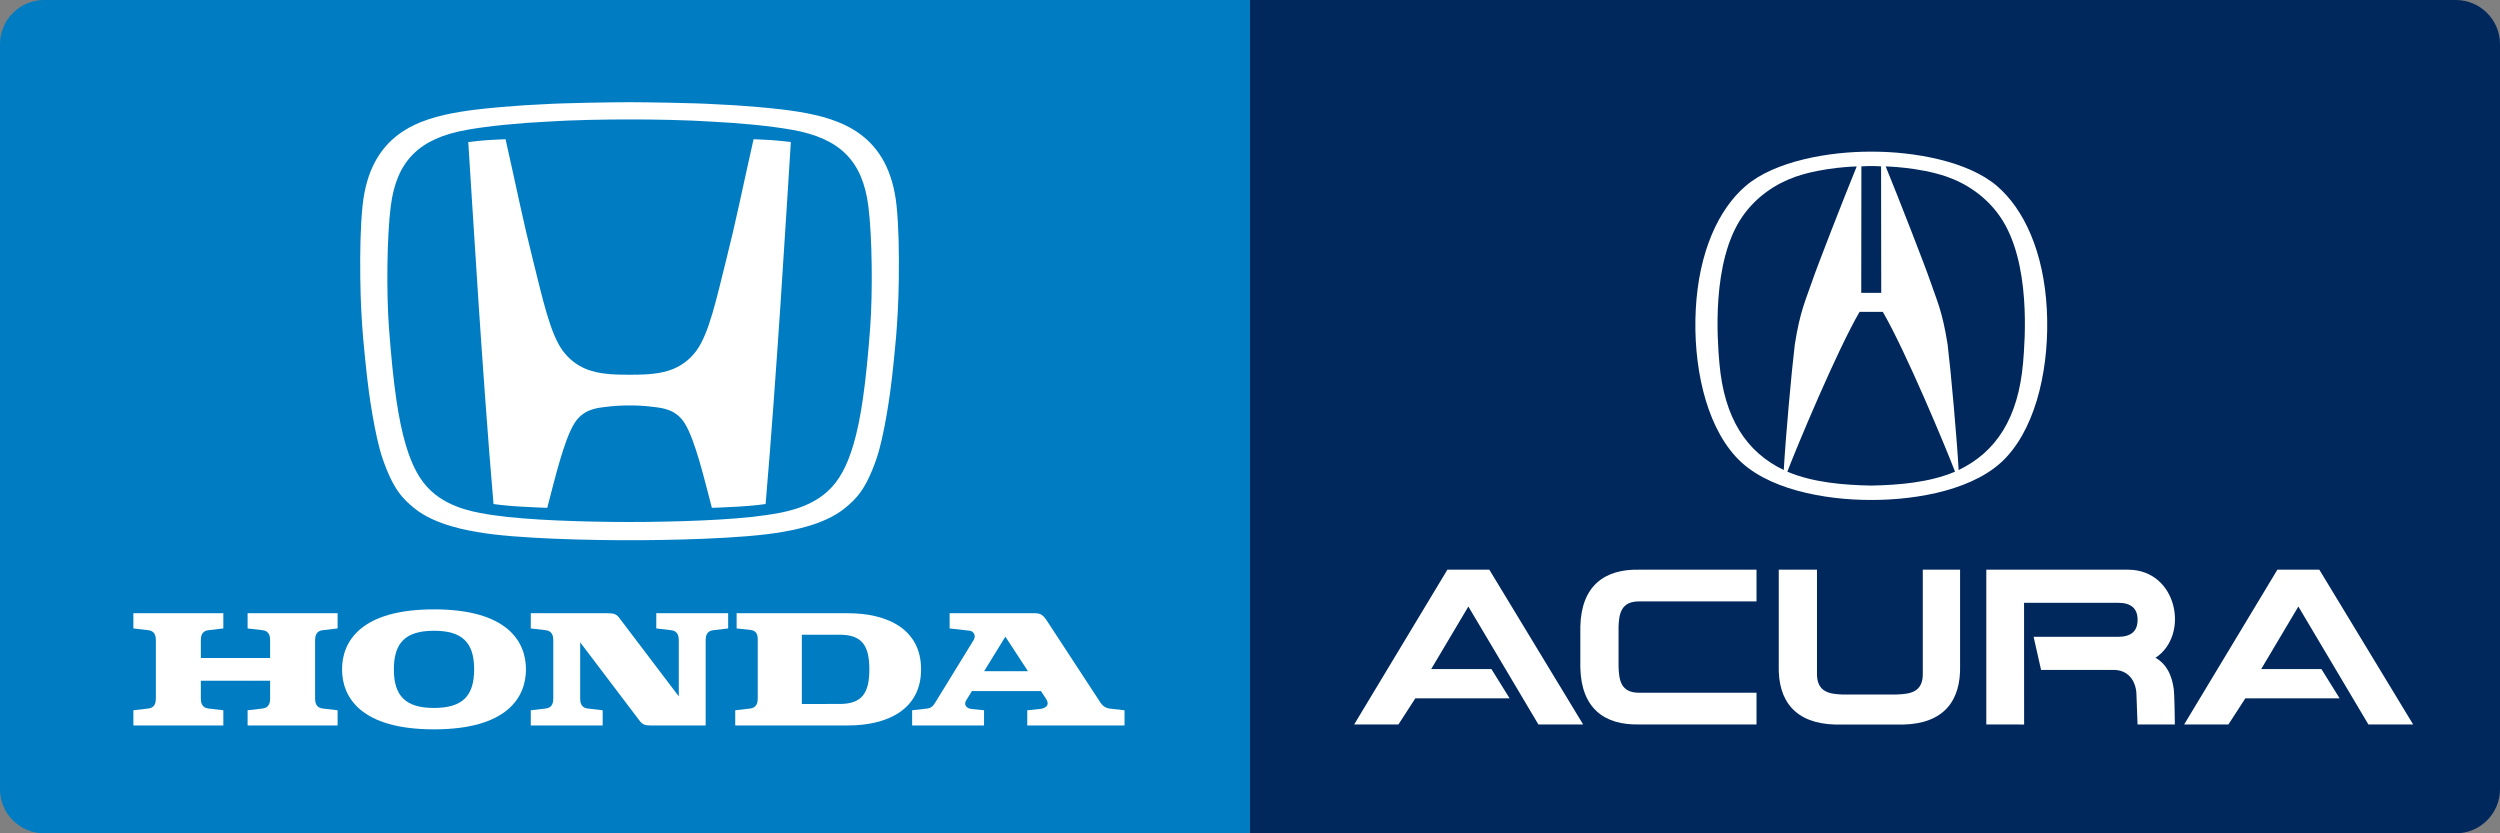 <?xml version="1.0" encoding="UTF-8"?>
<svg id="a" data-name="Layer 1" xmlns="http://www.w3.org/2000/svg" width="600" height="200" viewBox="0 0 600 200">
  <rect x="0" y="0" width="600" height="200" fill="#808080" stroke="none"/>
  <path d="M300,0h289.393c5.854,0,10.607,4.753,10.607,10.607V189.393c0,5.854-4.753,10.607-10.607,10.607H300V0h0Z" fill="#00285d"/>
  <path d="M10.607,0H300V200H10.607c-5.854,0-10.607-4.753-10.607-10.607V10.607C0,4.753,4.753,0,10.607,0Z" fill="#007cc3"/>
  <g>
    <g>
      <path d="M59.426,150.826l3.607,.424c1.618,.182,1.794,1.537,1.794,2.4v4.269h-16.625v-4.269c0-.863,.175-2.218,1.794-2.4l3.605-.424v-3.653h-21.591v3.653l3.605,.424c1.615,.182,1.791,1.537,1.791,2.4v13.991c0,.863-.175,2.218-1.791,2.401l-3.605,.424v3.648h21.591v-3.648l-3.605-.424c-1.619-.183-1.794-1.537-1.794-2.401v-4.266h16.625v4.266c0,.863-.176,2.218-1.794,2.401l-3.607,.424v3.648h21.599v-3.648l-3.607-.424c-1.618-.183-1.795-1.537-1.795-2.401v-13.991c0-.863,.177-2.218,1.795-2.4l3.607-.424v-3.653h-21.599v3.653Z" fill="#fff"/>
      <path d="M203.456,147.173h-26.667v3.653l3.187,.333c1.135,.141,1.882,.625,1.882,2.199v14.282c0,.863-.175,2.218-1.792,2.401l-3.608,.424v3.648l26.998-.002c9.659,0,17.603-3.89,17.603-13.469,0-9.58-7.944-13.469-17.603-13.469Zm-1.962,21.777l-9.049,.004v-16.62h9.049c5.335,0,7.149,2.53,7.149,8.308,0,5.776-1.815,8.308-7.149,8.308Z" fill="#fff"/>
      <path d="M266.458,170.082c-1.706-.201-2.246-1.301-2.777-2.115l-12.433-19.002c-.895-1.366-1.539-1.792-2.867-1.792h-20.47v3.653l4.881,.556c.666,.074,1.632,1.011,.858,2.269l-9.183,14.945c-.372,.607-.838,1.312-1.9,1.453l-3.655,.416v3.648h17.258v-3.651l-2.974-.302c-1.267-.136-1.946-1.021-1.316-2.055l1.378-2.249h16.57l1.222,1.863c1.071,1.635-.28,2.304-1.454,2.431l-3.052,.311v3.651h23.346v-3.648l-3.431-.384Zm-30.268-8.988l5.1-8.296,5.423,8.296h-10.523Z" fill="#fff"/>
      <path d="M157.507,150.826l3.607,.424c1.617,.182,1.795,1.537,1.795,2.4v13.48l-14.264-18.811c-.643-.864-1.199-1.145-2.733-1.145h-18.526v3.653l3.609,.424c1.615,.182,1.793,1.537,1.793,2.4v13.991c0,.863-.178,2.218-1.793,2.401l-3.609,.424v3.648h17.257v-3.648l-3.608-.424c-1.615-.183-1.792-1.537-1.792-2.401v-13.481l14.259,18.811c.649,.865,1.203,1.143,2.735,1.143h13.125v-20.464c0-.863,.177-2.218,1.794-2.4l3.605-.424v-3.653h-17.253v3.653Z" fill="#fff"/>
      <path d="M104.161,146.247c-17.541,0-22.07,7.676-22.07,14.396,0,6.722,4.529,14.399,22.07,14.399,17.542,0,22.071-7.677,22.071-14.399,0-6.72-4.529-14.396-22.071-14.396Zm0,23.66c-6.797,0-9.633-2.851-9.633-9.265,0-6.412,2.836-9.261,9.633-9.261,6.801,0,9.634,2.85,9.634,9.261,0,6.414-2.833,9.265-9.634,9.265Z" fill="#fff"/>
    </g>
    <g>
      <path d="M180.854,33.415c-2.976,13.25-4.146,19.339-6.561,28.933-2.317,9.209-4.111,17.753-7.213,21.895-3.153,4.204-7.354,5.122-10.214,5.441-1.482,.167-2.557,.24-5.769,.252-3.209-.012-4.289-.085-5.772-.252-2.859-.319-7.061-1.237-10.213-5.441-3.103-4.142-4.897-12.687-7.215-21.895-2.414-9.594-3.588-15.683-6.558-28.933,0,0-2.964,.115-4.275,.205-1.775,.128-3.164,.28-4.678,.48,0,0,1.707,27.255,2.478,38.8,.812,12.147,2.237,32.61,3.579,48.064,0,0,2.487,.396,6.621,.631,4.346,.248,6.281,.277,6.281,.277,1.79-6.808,4.001-16.253,6.513-20.28,2.04-3.277,5.187-3.627,6.968-3.869,2.8-.383,5.163-.442,6.26-.407h.023c1.091-.035,3.454,.024,6.256,.407,1.781,.242,4.925,.592,6.968,3.869,2.514,4.027,4.726,13.472,6.515,20.28,0,0,1.933-.029,6.276-.277,4.135-.235,6.624-.631,6.624-.631,1.339-15.454,2.766-35.917,3.578-48.064,.772-11.545,2.478-38.8,2.478-38.8-1.516-.2-2.903-.352-4.677-.48-1.313-.09-4.274-.205-4.274-.205Z" fill="#fff"/>
      <path d="M215.192,49.502c-1.762-17.306-13.309-20.963-23.45-22.663-5.112-.857-14.187-1.584-20.008-1.821-5.085-.323-17.078-.486-20.638-.49-3.56,.004-15.555,.168-20.642,.49-5.819,.238-14.897,.964-20.007,1.821-10.14,1.7-21.688,5.357-23.447,22.663-.479,4.718-.617,10.868-.529,17.495,.145,10.966,1.086,18.374,1.627,23.501,.369,3.52,1.84,14.1,3.728,19.573,2.59,7.518,4.923,9.708,7.669,11.946,5.019,4.094,13.284,5.351,15.046,5.668,9.329,1.678,28.216,1.979,36.555,1.968,8.339,.011,27.225-.29,36.556-1.968,1.762-.317,10.027-1.574,15.044-5.668,2.747-2.238,5.075-4.428,7.67-11.946,1.887-5.473,3.356-16.053,3.726-19.573,.54-5.126,1.483-12.535,1.625-23.501,.091-6.627-.05-12.778-.526-17.495Zm-6.347,29.079c-1.024,13.827-2.251,22.12-4.013,28.097-1.545,5.235-3.455,8.754-6.251,11.282-4.664,4.219-11.087,5.126-14.853,5.688-8.146,1.205-21.855,1.624-32.631,1.63-10.776-.006-24.487-.425-32.633-1.63-3.764-.562-10.188-1.469-14.853-5.688-2.795-2.528-4.708-6.046-6.25-11.282-1.762-5.977-2.992-14.27-4.015-28.097-.618-8.335-.488-21.838,.439-29.098,1.381-10.822,6.755-16.271,18.268-18.323,5.374-.958,12.599-1.637,19.45-1.976,5.495-.371,14.541-.554,19.593-.509,5.05-.045,14.095,.138,19.589,.509,6.858,.339,14.08,1.018,19.451,1.976,11.516,2.052,16.888,7.501,18.269,18.323,.928,7.26,1.058,20.763,.44,29.098Z" fill="#fff"/>
    </g>
  </g>
  <g>
    <g>
      <polygon points="347.371 136.726 357.439 136.726 379.952 173.867 369.213 173.867 352.406 145.566 343.484 160.582 357.945 160.582 362.305 167.599 339.68 167.599 335.627 173.867 325 173.867 347.371 136.726" fill="#fff"/>
      <polygon points="546.57 136.726 556.638 136.726 579.152 173.867 568.412 173.867 551.606 145.566 542.682 160.582 557.142 160.582 561.505 167.599 538.882 167.599 534.826 173.867 524.197 173.867 546.57 136.726" fill="#fff"/>
      <path d="M379.28,155.296v4.924c.226,9.73,5.706,13.869,14.208,13.647h28.077v-7.611h-27.964c-4.7,.113-5.036-3.128-5.149-6.316v-9.509c.113-2.909,.449-6.208,5.149-6.095h27.964v-7.611h-28.077c-8.503-.222-13.982,3.972-14.208,13.65v4.92Z" fill="#fff"/>
      <path d="M485.788,173.882l-9.075-.015v-37.141h34.006c11.858,0,14.877,15.719,6.6,21.143,3.523,1.958,4.139,5.929,4.364,7.384,.222,1.452,.279,8.614,.279,8.614h-8.95l-.28-7.611c-.279-3.242-2.238-5.536-5.594-5.478h-17.281l-1.791-7.941h20.246c3.133,0,4.71-1.345,4.71-4.083,0-2.743-1.577-4.085-4.71-4.085h-22.539l.015,29.213Z" fill="#fff"/>
      <path d="M448.832,173.893h7.94c9.733-.223,13.871-5.704,13.648-14.205v-22.962h-8.949v24.807c.111,4.698-3.133,5.031-6.321,5.147h-12.975c-2.911-.115-6.208-.448-6.099-5.147v-24.807h-9.173v23.017c-.223,8.502,3.973,13.927,13.648,14.15h8.28Z" fill="#fff"/>
    </g>
    <path d="M491.24,74.283c-.726-13.882-5.498-24.087-11.962-29.64-6.993-6.007-20.051-8.286-30.169-8.245-10.114-.041-23.175,2.238-30.165,8.245-6.466,5.553-11.238,15.758-11.962,29.64-.678,13.005,2.196,27.237,9.589,35.305,7.13,7.908,21.451,10.418,32.53,10.403h.015c11.081,.015,25.406-2.495,32.538-10.403,7.385-8.068,10.265-22.3,9.585-35.305Zm-44.505-34.358c1.426-.08,1.723-.067,2.362-.064,.636-.003,.936-.016,2.362,.064l.038,30.37h-4.798s.031-30.37,.036-30.37Zm-34.088,47.138c-.452-5.242-1.988-24.254,5.548-35.12,3.264-4.708,7.975-7.878,12.793-9.547,6.669-2.308,14.627-2.452,14.627-2.452-3.118,7.629-9.509,24.022-10.738,27.654-1.513,4.459-2.841,6.975-4.117,15.025-.804,6.591-2.269,23.029-2.652,30.186-8.946-4.297-14.314-12.391-15.461-25.747Zm56.539,26.148c-6.153,2.63-13.788,3.213-20.1,3.329-6.312-.116-13.948-.699-20.1-3.329h-.024c2.067-5.468,11.93-29.12,17.336-38.357h5.577c5.401,9.237,15.267,32.889,17.336,38.357h-.025Zm16.353-26.148c-1.151,13.356-6.517,21.449-15.467,25.747-.381-7.157-1.843-23.595-2.649-30.186-1.275-8.05-2.603-10.567-4.115-15.025-1.23-3.632-7.623-20.025-10.741-27.654,0,0,7.963,.143,14.633,2.452,4.815,1.668,9.526,4.838,12.788,9.547,7.539,10.866,6,29.878,5.551,35.12Z" fill="#fff"/>
  </g>
</svg>